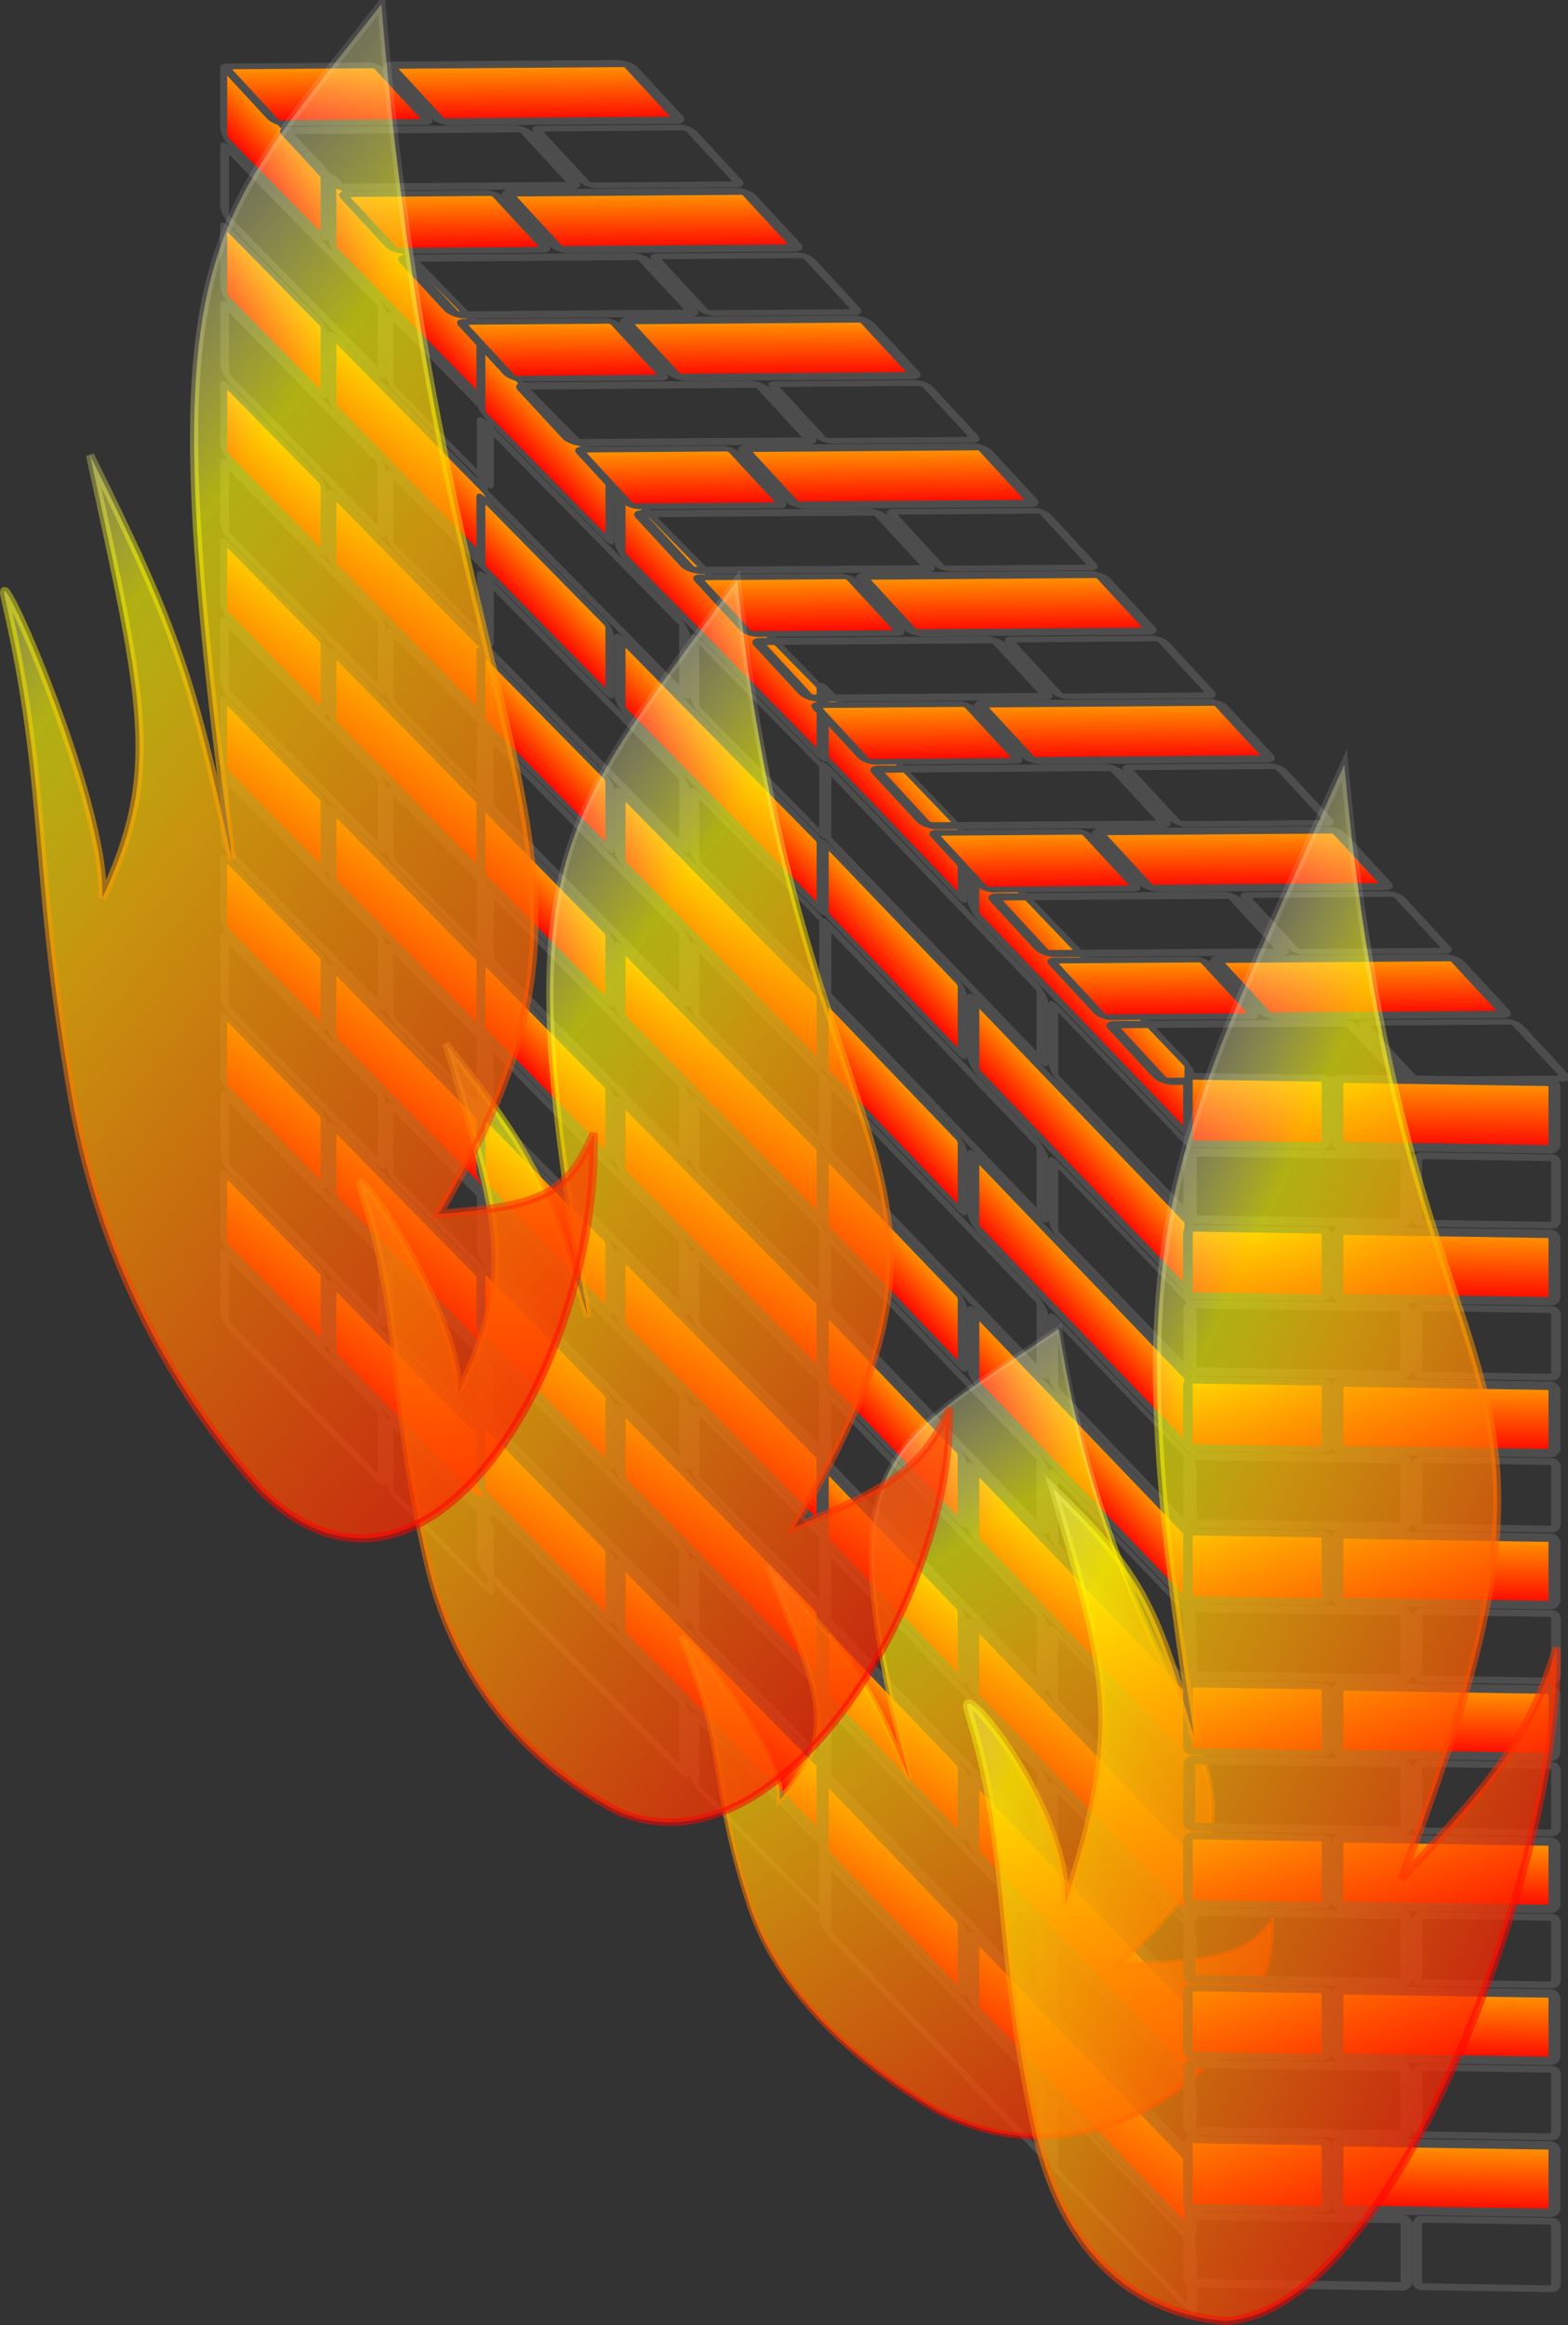 <?xml version="1.0" encoding="UTF-8" standalone="no"?>
<svg viewBox="0 0 583.892 865.325" xmlns="http://www.w3.org/2000/svg" xmlns:xlink="http://www.w3.org/1999/xlink">
<rect x="0" y="0" width="583.892" height="865.325" fill="#333333" stroke="none"/>
<defs>
<linearGradient id="linearGradient6508">
<stop offset="0" stop-color="#f00"/>
<stop offset=".644" stop-color="#ffb900"/>
<stop offset=".79" stop-color="#ff0" stop-opacity=".841"/>
<stop offset="1" stop-color="#fff" stop-opacity=".216"/>
</linearGradient>
<linearGradient gradientTransform="scale(1.461,.685)" gradientUnits="userSpaceOnUse" id="linearGradient7875" x1="-224.74" x2="-224.643" xlink:href="#linearGradient6508" y1="-377.942" y2="-349.36"/>
<linearGradient gradientTransform="scale(1.188,.842)" gradientUnits="userSpaceOnUse" id="linearGradient7873" x1="-259.818" x2="-259.741" xlink:href="#linearGradient6508" y1="-307.193" y2="-284.474"/>
<linearGradient gradientTransform="matrix(2.293,0,0,6.009,-496.252,-593.882)" gradientUnits="userSpaceOnUse" id="linearGradient2727" x1="497.273" x2="438.408" xlink:href="#linearGradient6508" y1="244.146" y2="174.459"/>
<linearGradient gradientTransform="matrix(2.293,0,0,6.009,-496.252,-593.882)" gradientUnits="userSpaceOnUse" id="linearGradient2729" x1="469.855" x2="436.902" xlink:href="#linearGradient6508" y1="245.173" y2="186.04"/>
<linearGradient gradientTransform="matrix(2.293,2.335,0,6.212,-854.799,-1993.016)" gradientUnits="userSpaceOnUse" id="linearGradient2767" x1="497.273" x2="438.408" xlink:href="#linearGradient6508" y1="244.146" y2="174.459"/>
<linearGradient gradientTransform="matrix(2.293,2.335,0,6.212,-854.799,-1993.016)" gradientUnits="userSpaceOnUse" id="linearGradient2769" x1="469.855" x2="436.902" xlink:href="#linearGradient6508" y1="245.173" y2="186.04"/>
<linearGradient gradientTransform="matrix(2.293,1.058,0,4.967,-722.307,-985.747)" gradientUnits="userSpaceOnUse" id="linearGradient2772" x1="497.273" x2="438.408" xlink:href="#linearGradient6508" y1="244.146" y2="174.459"/>
<linearGradient gradientTransform="matrix(2.293,1.058,0,4.967,-722.307,-985.747)" gradientUnits="userSpaceOnUse" id="linearGradient2774" x1="469.855" x2="436.902" xlink:href="#linearGradient6508" y1="245.173" y2="186.04"/>
<linearGradient gradientTransform="matrix(2.293,1.23,0,3.271,-602.494,-513.416)" gradientUnits="userSpaceOnUse" id="linearGradient2777" x1="497.273" x2="438.408" xlink:href="#linearGradient6508" y1="244.146" y2="174.459"/>
<linearGradient gradientTransform="matrix(2.293,1.23,0,3.271,-602.494,-513.416)" gradientUnits="userSpaceOnUse" id="linearGradient2779" x1="469.855" x2="436.902" xlink:href="#linearGradient6508" y1="245.173" y2="186.04"/>
</defs>
<g transform="translate(-66.825,-89.548)">
<path d="m-315.061-258.462h12.98a.721,.793 0 0,1 .721.793v8.344a.721,.793 0 0,1 -.721.793h-12.98a.721,.793 0 0,1 -.721-.793v-8.344a.721,.793 0 0,1 .721-.793" fill="url(#linearGradient7873)" fill-rule="evenodd" stroke="#4d4d4d" stroke-width=".998" transform="matrix(-2.594,-2.642,0,-2.63,-631.619,-1335.59)"/>
<path d="m-338.648-258.462h20.876a.865,.793 0 0,1 .865.793v8.344a.865,.793 0 0,1 -.865.793h-20.876a.865,.793 0 0,1 -.865-.793v-8.344a.865,.793 0 0,1 .865-.793" fill="url(#linearGradient7875)" fill-rule="evenodd" stroke="#4d4d4d" stroke-width="1.25" transform="matrix(-2.594,-2.642,0,-2.63,-631.619,-1335.59)"/>
<path d="m-315.061-258.462h12.98a.721,.793 0 0,1 .721.793v8.344a.721,.793 0 0,1 -.721.793h-12.98a.721,.793 0 0,1 -.721-.793v-8.344a.721,.793 0 0,1 .721-.793" fill="url(#linearGradient7873)" fill-rule="evenodd" stroke="#4d4d4d" stroke-width=".998" transform="matrix(2.594,2.642,0,-2.63,1031.171,387.065)"/>
<path d="m-338.648-258.462h20.876a.865,.793 0 0,1 .865.793v8.344a.865,.793 0 0,1 -.865.793h-20.876a.865,.793 0 0,1 -.865-.793v-8.344a.865,.793 0 0,1 .865-.793" fill="url(#linearGradient7875)" fill-rule="evenodd" stroke="#4d4d4d" stroke-width="1.25" transform="matrix(2.594,2.642,0,-2.63,1031.171,387.065)"/>
<path d="m-315.061-258.462h12.98a.721,.793 0 0,1 .721.793v8.344a.721,.793 0 0,1 -.721.793h-12.98a.721,.793 0 0,1 -.721-.793v-8.344a.721,.793 0 0,1 .721-.793" fill="url(#linearGradient7873)" fill-rule="evenodd" stroke="#4d4d4d" stroke-width=".998" transform="matrix(-2.594,-2.642,0,-2.63,-631.619,-1276.779)"/>
<path d="m-338.648-258.462h20.876a.865,.793 0 0,1 .865.793v8.344a.865,.793 0 0,1 -.865.793h-20.876a.865,.793 0 0,1 -.865-.793v-8.344a.865,.793 0 0,1 .865-.793" fill="url(#linearGradient7875)" fill-rule="evenodd" stroke="#4d4d4d" stroke-width="1.25" transform="matrix(-2.594,-2.642,0,-2.63,-631.619,-1276.779)"/>
<path d="m-315.061-258.462h12.98a.721,.793 0 0,1 .721.793v8.344a.721,.793 0 0,1 -.721.793h-12.98a.721,.793 0 0,1 -.721-.793v-8.344a.721,.793 0 0,1 .721-.793" fill="url(#linearGradient7873)" fill-rule="evenodd" stroke="#4d4d4d" stroke-width=".998" transform="matrix(2.594,2.642,0,-2.63,1031.171,445.876)"/>
<path d="m-338.648-258.462h20.876a.865,.793 0 0,1 .865.793v8.344a.865,.793 0 0,1 -.865.793h-20.876a.865,.793 0 0,1 -.865-.793v-8.344a.865,.793 0 0,1 .865-.793" fill="url(#linearGradient7875)" fill-rule="evenodd" stroke="#4d4d4d" stroke-width="1.25" transform="matrix(2.594,2.642,0,-2.63,1031.171,445.876)"/>
<path d="m-315.061-258.462h12.98a.721,.793 0 0,1 .721.793v8.344a.721,.793 0 0,1 -.721.793h-12.98a.721,.793 0 0,1 -.721-.793v-8.344a.721,.793 0 0,1 .721-.793" fill="url(#linearGradient7873)" fill-rule="evenodd" stroke="#4d4d4d" stroke-width=".998" transform="matrix(-2.594,-2.642,0,-2.63,-631.619,-1217.967)"/>
<path d="m-338.648-258.462h20.876a.865,.793 0 0,1 .865.793v8.344a.865,.793 0 0,1 -.865.793h-20.876a.865,.793 0 0,1 -.865-.793v-8.344a.865,.793 0 0,1 .865-.793" fill="url(#linearGradient7875)" fill-rule="evenodd" stroke="#4d4d4d" stroke-width="1.25" transform="matrix(-2.594,-2.642,0,-2.63,-631.619,-1217.967)"/>
<path d="m-315.061-258.462h12.98a.721,.793 0 0,1 .721.793v8.344a.721,.793 0 0,1 -.721.793h-12.98a.721,.793 0 0,1 -.721-.793v-8.344a.721,.793 0 0,1 .721-.793" fill="url(#linearGradient7873)" fill-rule="evenodd" stroke="#4d4d4d" stroke-width=".998" transform="matrix(2.594,2.642,0,-2.63,1031.171,504.688)"/>
<path d="m-338.648-258.462h20.876a.865,.793 0 0,1 .865.793v8.344a.865,.793 0 0,1 -.865.793h-20.876a.865,.793 0 0,1 -.865-.793v-8.344a.865,.793 0 0,1 .865-.793" fill="url(#linearGradient7875)" fill-rule="evenodd" stroke="#4d4d4d" stroke-width="1.25" transform="matrix(2.594,2.642,0,-2.63,1031.171,504.688)"/>
<path d="m-315.061-258.462h12.98a.721,.793 0 0,1 .721.793v8.344a.721,.793 0 0,1 -.721.793h-12.98a.721,.793 0 0,1 -.721-.793v-8.344a.721,.793 0 0,1 .721-.793" fill="url(#linearGradient7873)" fill-rule="evenodd" stroke="#4d4d4d" stroke-width=".998" transform="matrix(-2.594,-2.642,0,-2.63,-631.619,-1159.156)"/>
<path d="m-338.648-258.462h20.876a.865,.793 0 0,1 .865.793v8.344a.865,.793 0 0,1 -.865.793h-20.876a.865,.793 0 0,1 -.865-.793v-8.344a.865,.793 0 0,1 .865-.793" fill="url(#linearGradient7875)" fill-rule="evenodd" stroke="#4d4d4d" stroke-width="1.25" transform="matrix(-2.594,-2.642,0,-2.63,-631.619,-1159.156)"/>
<path d="m-315.061-258.462h12.98a.721,.793 0 0,1 .721.793v8.344a.721,.793 0 0,1 -.721.793h-12.98a.721,.793 0 0,1 -.721-.793v-8.344a.721,.793 0 0,1 .721-.793" fill="url(#linearGradient7873)" fill-rule="evenodd" stroke="#4d4d4d" stroke-width=".998" transform="matrix(2.594,2.642,0,-2.63,1031.171,563.499)"/>
<path d="m-338.648-258.462h20.876a.865,.793 0 0,1 .865.793v8.344a.865,.793 0 0,1 -.865.793h-20.876a.865,.793 0 0,1 -.865-.793v-8.344a.865,.793 0 0,1 .865-.793" fill="url(#linearGradient7875)" fill-rule="evenodd" stroke="#4d4d4d" stroke-width="1.25" transform="matrix(2.594,2.642,0,-2.63,1031.171,563.499)"/>
<path d="m-315.061-258.462h12.98a.721,.793 0 0,1 .721.793v8.344a.721,.793 0 0,1 -.721.793h-12.98a.721,.793 0 0,1 -.721-.793v-8.344a.721,.793 0 0,1 .721-.793" fill="url(#linearGradient7873)" fill-rule="evenodd" stroke="#4d4d4d" stroke-width=".998" transform="matrix(-2.594,-2.642,0,-2.63,-631.619,-1100.344)"/>
<path d="m-338.648-258.462h20.876a.865,.793 0 0,1 .865.793v8.344a.865,.793 0 0,1 -.865.793h-20.876a.865,.793 0 0,1 -.865-.793v-8.344a.865,.793 0 0,1 .865-.793" fill="url(#linearGradient7875)" fill-rule="evenodd" stroke="#4d4d4d" stroke-width="1.25" transform="matrix(-2.594,-2.642,0,-2.63,-631.619,-1100.344)"/>
<path d="m-315.061-258.462h12.98a.721,.793 0 0,1 .721.793v8.344a.721,.793 0 0,1 -.721.793h-12.98a.721,.793 0 0,1 -.721-.793v-8.344a.721,.793 0 0,1 .721-.793" fill="url(#linearGradient7873)" fill-rule="evenodd" stroke="#4d4d4d" stroke-width=".998" transform="matrix(2.594,2.642,0,-2.63,1031.171,622.311)"/>
<path d="m-338.648-258.462h20.876a.865,.793 0 0,1 .865.793v8.344a.865,.793 0 0,1 -.865.793h-20.876a.865,.793 0 0,1 -.865-.793v-8.344a.865,.793 0 0,1 .865-.793" fill="url(#linearGradient7875)" fill-rule="evenodd" stroke="#4d4d4d" stroke-width="1.25" transform="matrix(2.594,2.642,0,-2.63,1031.171,622.311)"/>
<path d="m-315.061-258.462h12.98a.721,.793 0 0,1 .721.793v8.344a.721,.793 0 0,1 -.721.793h-12.98a.721,.793 0 0,1 -.721-.793v-8.344a.721,.793 0 0,1 .721-.793" fill="url(#linearGradient7873)" fill-rule="evenodd" stroke="#4d4d4d" stroke-width=".998" transform="matrix(-2.594,-2.642,0,-2.63,-631.619,-1041.533)"/>
<path d="m-338.648-258.462h20.876a.865,.793 0 0,1 .865.793v8.344a.865,.793 0 0,1 -.865.793h-20.876a.865,.793 0 0,1 -.865-.793v-8.344a.865,.793 0 0,1 .865-.793" fill="url(#linearGradient7875)" fill-rule="evenodd" stroke="#4d4d4d" stroke-width="1.25" transform="matrix(-2.594,-2.642,0,-2.63,-631.619,-1041.533)"/>
<path d="m-315.061-258.462h12.98a.721,.793 0 0,1 .721.793v8.344a.721,.793 0 0,1 -.721.793h-12.98a.721,.793 0 0,1 -.721-.793v-8.344a.721,.793 0 0,1 .721-.793" fill="url(#linearGradient7873)" fill-rule="evenodd" stroke="#4d4d4d" stroke-width=".998" transform="matrix(2.594,2.642,0,-2.63,1031.171,681.122)"/>
<path d="m-338.648-258.462h20.876a.865,.793 0 0,1 .865.793v8.344a.865,.793 0 0,1 -.865.793h-20.876a.865,.793 0 0,1 -.865-.793v-8.344a.865,.793 0 0,1 .865-.793" fill="url(#linearGradient7875)" fill-rule="evenodd" stroke="#4d4d4d" stroke-width="1.25" transform="matrix(2.594,2.642,0,-2.63,1031.171,681.122)"/>
<path d="m-315.061-258.462h12.98a.721,.793 0 0,1 .721.793v8.344a.721,.793 0 0,1 -.721.793h-12.98a.721,.793 0 0,1 -.721-.793v-8.344a.721,.793 0 0,1 .721-.793" fill="url(#linearGradient7873)" fill-rule="evenodd" stroke="#4d4d4d" stroke-width=".998" transform="matrix(-2.594,-2.642,0,-2.63,-631.619,-982.721)"/>
<path d="m-338.648-258.462h20.876a.865,.793 0 0,1 .865.793v8.344a.865,.793 0 0,1 -.865.793h-20.876a.865,.793 0 0,1 -.865-.793v-8.344a.865,.793 0 0,1 .865-.793" fill="url(#linearGradient7875)" fill-rule="evenodd" stroke="#4d4d4d" stroke-width="1.25" transform="matrix(-2.594,-2.642,0,-2.63,-631.619,-982.721)"/>
<path d="m-315.061-258.462h12.98a.721,.793 0 0,1 .721.793v8.344a.721,.793 0 0,1 -.721.793h-12.98a.721,.793 0 0,1 -.721-.793v-8.344a.721,.793 0 0,1 .721-.793" fill="url(#linearGradient7873)" fill-rule="evenodd" stroke="#4d4d4d" stroke-width=".998" transform="matrix(2.594,2.642,0,-2.63,1031.171,739.934)"/>
<path d="m-338.648-258.462h20.876a.865,.793 0 0,1 .865.793v8.344a.865,.793 0 0,1 -.865.793h-20.876a.865,.793 0 0,1 -.865-.793v-8.344a.865,.793 0 0,1 .865-.793" fill="url(#linearGradient7875)" fill-rule="evenodd" stroke="#4d4d4d" stroke-width="1.25" transform="matrix(2.594,2.642,0,-2.63,1031.171,739.934)"/>
<path d="m-315.061-258.462h12.98a.721,.793 0 0,1 .721.793v8.344a.721,.793 0 0,1 -.721.793h-12.98a.721,.793 0 0,1 -.721-.793v-8.344a.721,.793 0 0,1 .721-.793" fill="url(#linearGradient7873)" fill-rule="evenodd" stroke="#4d4d4d" stroke-width=".998" transform="matrix(-2.594,-2.642,0,-2.63,-631.619,-923.91)"/>
<path d="m-338.648-258.462h20.876a.865,.793 0 0,1 .865.793v8.344a.865,.793 0 0,1 -.865.793h-20.876a.865,.793 0 0,1 -.865-.793v-8.344a.865,.793 0 0,1 .865-.793" fill="url(#linearGradient7875)" fill-rule="evenodd" stroke="#4d4d4d" stroke-width="1.25" transform="matrix(-2.594,-2.642,0,-2.63,-631.619,-923.91)"/>
<path d="m-315.061-258.462h12.98a.721,.793 0 0,1 .721.793v8.344a.721,.793 0 0,1 -.721.793h-12.98a.721,.793 0 0,1 -.721-.793v-8.344a.721,.793 0 0,1 .721-.793" fill="url(#linearGradient7873)" fill-rule="evenodd" stroke="#4d4d4d" stroke-width=".998" transform="matrix(2.594,2.642,0,-2.63,1031.171,798.745)"/>
<path d="m-338.648-258.462h20.876a.865,.793 0 0,1 .865.793v8.344a.865,.793 0 0,1 -.865.793h-20.876a.865,.793 0 0,1 -.865-.793v-8.344a.865,.793 0 0,1 .865-.793" fill="url(#linearGradient7875)" fill-rule="evenodd" stroke="#4d4d4d" stroke-width="1.25" transform="matrix(2.594,2.642,0,-2.63,1031.171,798.745)"/>
<path d="m-315.251-258.462h13.359a.532,.814 0 0,1 .532.814v8.304a.532,.814 0 0,1 -.532.814h-13.359a.532,.814 0 0,1 -.532-.814v-8.304a.532,.814 0 0,1 .532-.814" fill="url(#linearGradient7873)" fill-rule="evenodd" stroke="#4d4d4d" stroke-width=".998" transform="matrix(-3.331,-3.385,0,-2.564,-757.937,-1440.438)"/>
<path d="m-338.876-258.462h21.331a.638,.814 0 0,1 .638.814v8.304a.638,.814 0 0,1 -.638.814h-21.331a.638,.814 0 0,1 -.638-.814v-8.304a.638,.814 0 0,1 .638-.814" fill="url(#linearGradient7875)" fill-rule="evenodd" stroke="#4d4d4d" stroke-width="1.25" transform="matrix(-3.331,-3.385,0,-2.564,-757.937,-1440.438)"/>
<path d="m-315.251-258.462h13.359a.532,.814 0 0,1 .532.814v8.304a.532,.814 0 0,1 -.532.814h-13.359a.532,.814 0 0,1 -.532-.814v-8.304a.532,.814 0 0,1 .532-.814" fill="url(#linearGradient7873)" fill-rule="evenodd" stroke="#4d4d4d" stroke-width=".998" transform="matrix(3.331,3.385,0,-2.564,1377.433,758.249)"/>
<path d="m-338.876-258.462h21.331a.638,.814 0 0,1 .638.814v8.304a.638,.814 0 0,1 -.638.814h-21.331a.638,.814 0 0,1 -.638-.814v-8.304a.638,.814 0 0,1 .638-.814" fill="url(#linearGradient7875)" fill-rule="evenodd" stroke="#4d4d4d" stroke-width="1.25" transform="matrix(3.331,3.385,0,-2.564,1377.433,758.249)"/>
<path d="m-315.251-258.462h13.359a.532,.814 0 0,1 .532.814v8.304a.532,.814 0 0,1 -.532.814h-13.359a.532,.814 0 0,1 -.532-.814v-8.304a.532,.814 0 0,1 .532-.814" fill="url(#linearGradient7873)" fill-rule="evenodd" stroke="#4d4d4d" stroke-width=".998" transform="matrix(-3.331,-3.385,0,-2.564,-757.937,-1383.094)"/>
<path d="m-338.876-258.462h21.331a.638,.814 0 0,1 .638.814v8.304a.638,.814 0 0,1 -.638.814h-21.331a.638,.814 0 0,1 -.638-.814v-8.304a.638,.814 0 0,1 .638-.814" fill="url(#linearGradient7875)" fill-rule="evenodd" stroke="#4d4d4d" stroke-width="1.25" transform="matrix(-3.331,-3.385,0,-2.564,-757.937,-1383.094)"/>
<path d="m-315.251-258.462h13.359a.532,.814 0 0,1 .532.814v8.304a.532,.814 0 0,1 -.532.814h-13.359a.532,.814 0 0,1 -.532-.814v-8.304a.532,.814 0 0,1 .532-.814" fill="url(#linearGradient7873)" fill-rule="evenodd" stroke="#4d4d4d" stroke-width=".998" transform="matrix(3.331,3.385,0,-2.564,1377.433,815.592)"/>
<path d="m-338.876-258.462h21.331a.638,.814 0 0,1 .638.814v8.304a.638,.814 0 0,1 -.638.814h-21.331a.638,.814 0 0,1 -.638-.814v-8.304a.638,.814 0 0,1 .638-.814" fill="url(#linearGradient7875)" fill-rule="evenodd" stroke="#4d4d4d" stroke-width="1.25" transform="matrix(3.331,3.385,0,-2.564,1377.433,815.592)"/>
<path d="m-315.251-258.462h13.359a.532,.814 0 0,1 .532.814v8.304a.532,.814 0 0,1 -.532.814h-13.359a.532,.814 0 0,1 -.532-.814v-8.304a.532,.814 0 0,1 .532-.814" fill="url(#linearGradient7873)" fill-rule="evenodd" stroke="#4d4d4d" stroke-width=".998" transform="matrix(-3.331,-3.385,0,-2.564,-757.937,-1325.75)"/>
<path d="m-338.876-258.462h21.331a.638,.814 0 0,1 .638.814v8.304a.638,.814 0 0,1 -.638.814h-21.331a.638,.814 0 0,1 -.638-.814v-8.304a.638,.814 0 0,1 .638-.814" fill="url(#linearGradient7875)" fill-rule="evenodd" stroke="#4d4d4d" stroke-width="1.25" transform="matrix(-3.331,-3.385,0,-2.564,-757.937,-1325.75)"/>
<path d="m-315.251-258.462h13.359a.532,.814 0 0,1 .532.814v8.304a.532,.814 0 0,1 -.532.814h-13.359a.532,.814 0 0,1 -.532-.814v-8.304a.532,.814 0 0,1 .532-.814" fill="url(#linearGradient7873)" fill-rule="evenodd" stroke="#4d4d4d" stroke-width=".998" transform="matrix(3.331,3.385,0,-2.564,1377.433,872.936)"/>
<path d="m-338.876-258.462h21.331a.638,.814 0 0,1 .638.814v8.304a.638,.814 0 0,1 -.638.814h-21.331a.638,.814 0 0,1 -.638-.814v-8.304a.638,.814 0 0,1 .638-.814" fill="url(#linearGradient7875)" fill-rule="evenodd" stroke="#4d4d4d" stroke-width="1.25" transform="matrix(3.331,3.385,0,-2.564,1377.433,872.936)"/>
<path d="m-315.251-258.462h13.359a.532,.814 0 0,1 .532.814v8.304a.532,.814 0 0,1 -.532.814h-13.359a.532,.814 0 0,1 -.532-.814v-8.304a.532,.814 0 0,1 .532-.814" fill="url(#linearGradient7873)" fill-rule="evenodd" stroke="#4d4d4d" stroke-width=".998" transform="matrix(-3.331,-3.385,0,-2.564,-757.937,-1268.406)"/>
<path d="m-338.876-258.462h21.331a.638,.814 0 0,1 .638.814v8.304a.638,.814 0 0,1 -.638.814h-21.331a.638,.814 0 0,1 -.638-.814v-8.304a.638,.814 0 0,1 .638-.814" fill="url(#linearGradient7875)" fill-rule="evenodd" stroke="#4d4d4d" stroke-width="1.25" transform="matrix(-3.331,-3.385,0,-2.564,-757.937,-1268.406)"/>
<path d="m-315.251-258.462h13.359a.532,.814 0 0,1 .532.814v8.304a.532,.814 0 0,1 -.532.814h-13.359a.532,.814 0 0,1 -.532-.814v-8.304a.532,.814 0 0,1 .532-.814" fill="url(#linearGradient7873)" fill-rule="evenodd" stroke="#4d4d4d" stroke-width=".998" transform="matrix(3.331,3.385,0,-2.564,1377.433,930.28)"/>
<path d="m-338.876-258.462h21.331a.638,.814 0 0,1 .638.814v8.304a.638,.814 0 0,1 -.638.814h-21.331a.638,.814 0 0,1 -.638-.814v-8.304a.638,.814 0 0,1 .638-.814" fill="url(#linearGradient7875)" fill-rule="evenodd" stroke="#4d4d4d" stroke-width="1.25" transform="matrix(3.331,3.385,0,-2.564,1377.433,930.28)"/>
<path d="m-315.251-258.462h13.359a.532,.814 0 0,1 .532.814v8.304a.532,.814 0 0,1 -.532.814h-13.359a.532,.814 0 0,1 -.532-.814v-8.304a.532,.814 0 0,1 .532-.814" fill="url(#linearGradient7873)" fill-rule="evenodd" stroke="#4d4d4d" stroke-width=".998" transform="matrix(-3.331,-3.385,0,-2.564,-757.937,-1211.063)"/>
<path d="m-338.876-258.462h21.331a.638,.814 0 0,1 .638.814v8.304a.638,.814 0 0,1 -.638.814h-21.331a.638,.814 0 0,1 -.638-.814v-8.304a.638,.814 0 0,1 .638-.814" fill="url(#linearGradient7875)" fill-rule="evenodd" stroke="#4d4d4d" stroke-width="1.25" transform="matrix(-3.331,-3.385,0,-2.564,-757.937,-1211.063)"/>
<path d="m-315.251-258.462h13.359a.532,.814 0 0,1 .532.814v8.304a.532,.814 0 0,1 -.532.814h-13.359a.532,.814 0 0,1 -.532-.814v-8.304a.532,.814 0 0,1 .532-.814" fill="url(#linearGradient7873)" fill-rule="evenodd" stroke="#4d4d4d" stroke-width=".998" transform="matrix(3.331,3.385,0,-2.564,1377.433,987.624)"/>
<path d="m-338.876-258.462h21.331a.638,.814 0 0,1 .638.814v8.304a.638,.814 0 0,1 -.638.814h-21.331a.638,.814 0 0,1 -.638-.814v-8.304a.638,.814 0 0,1 .638-.814" fill="url(#linearGradient7875)" fill-rule="evenodd" stroke="#4d4d4d" stroke-width="1.25" transform="matrix(3.331,3.385,0,-2.564,1377.433,987.624)"/>
<path d="m-315.251-258.462h13.359a.532,.814 0 0,1 .532.814v8.304a.532,.814 0 0,1 -.532.814h-13.359a.532,.814 0 0,1 -.532-.814v-8.304a.532,.814 0 0,1 .532-.814" fill="url(#linearGradient7873)" fill-rule="evenodd" stroke="#4d4d4d" stroke-width=".998" transform="matrix(-3.331,-3.385,0,-2.564,-757.937,-1153.719)"/>
<path d="m-338.876-258.462h21.331a.638,.814 0 0,1 .638.814v8.304a.638,.814 0 0,1 -.638.814h-21.331a.638,.814 0 0,1 -.638-.814v-8.304a.638,.814 0 0,1 .638-.814" fill="url(#linearGradient7875)" fill-rule="evenodd" stroke="#4d4d4d" stroke-width="1.25" transform="matrix(-3.331,-3.385,0,-2.564,-757.937,-1153.719)"/>
<path d="m-315.251-258.462h13.359a.532,.814 0 0,1 .532.814v8.304a.532,.814 0 0,1 -.532.814h-13.359a.532,.814 0 0,1 -.532-.814v-8.304a.532,.814 0 0,1 .532-.814" fill="url(#linearGradient7873)" fill-rule="evenodd" stroke="#4d4d4d" stroke-width=".998" transform="matrix(3.331,3.385,0,-2.564,1377.433,1044.967)"/>
<path d="m-338.876-258.462h21.331a.638,.814 0 0,1 .638.814v8.304a.638,.814 0 0,1 -.638.814h-21.331a.638,.814 0 0,1 -.638-.814v-8.304a.638,.814 0 0,1 .638-.814" fill="url(#linearGradient7875)" fill-rule="evenodd" stroke="#4d4d4d" stroke-width="1.25" transform="matrix(3.331,3.385,0,-2.564,1377.433,1044.967)"/>
<path d="m-315.251-258.462h13.359a.532,.814 0 0,1 .532.814v8.304a.532,.814 0 0,1 -.532.814h-13.359a.532,.814 0 0,1 -.532-.814v-8.304a.532,.814 0 0,1 .532-.814" fill="url(#linearGradient7873)" fill-rule="evenodd" stroke="#4d4d4d" stroke-width=".998" transform="matrix(-3.331,-3.385,0,-2.564,-757.937,-1096.375)"/>
<path d="m-338.876-258.462h21.331a.638,.814 0 0,1 .638.814v8.304a.638,.814 0 0,1 -.638.814h-21.331a.638,.814 0 0,1 -.638-.814v-8.304a.638,.814 0 0,1 .638-.814" fill="url(#linearGradient7875)" fill-rule="evenodd" stroke="#4d4d4d" stroke-width="1.25" transform="matrix(-3.331,-3.385,0,-2.564,-757.937,-1096.375)"/>
<path d="m-315.251-258.462h13.359a.532,.814 0 0,1 .532.814v8.304a.532,.814 0 0,1 -.532.814h-13.359a.532,.814 0 0,1 -.532-.814v-8.304a.532,.814 0 0,1 .532-.814" fill="url(#linearGradient7873)" fill-rule="evenodd" stroke="#4d4d4d" stroke-width=".998" transform="matrix(3.331,3.385,0,-2.564,1377.433,1102.311)"/>
<path d="m-338.876-258.462h21.331a.638,.814 0 0,1 .638.814v8.304a.638,.814 0 0,1 -.638.814h-21.331a.638,.814 0 0,1 -.638-.814v-8.304a.638,.814 0 0,1 .638-.814" fill="url(#linearGradient7875)" fill-rule="evenodd" stroke="#4d4d4d" stroke-width="1.25" transform="matrix(3.331,3.385,0,-2.564,1377.433,1102.311)"/>
<path d="m-315.251-258.462h13.359a.532,.814 0 0,1 .532.814v8.304a.532,.814 0 0,1 -.532.814h-13.359a.532,.814 0 0,1 -.532-.814v-8.304a.532,.814 0 0,1 .532-.814" fill="url(#linearGradient7873)" fill-rule="evenodd" stroke="#4d4d4d" stroke-width=".998" transform="matrix(-3.331,-3.385,0,-2.564,-757.937,-1039.032)"/>
<path d="m-338.876-258.462h21.331a.638,.814 0 0,1 .638.814v8.304a.638,.814 0 0,1 -.638.814h-21.331a.638,.814 0 0,1 -.638-.814v-8.304a.638,.814 0 0,1 .638-.814" fill="url(#linearGradient7875)" fill-rule="evenodd" stroke="#4d4d4d" stroke-width="1.25" transform="matrix(-3.331,-3.385,0,-2.564,-757.937,-1039.032)"/>
<path d="m-315.251-258.462h13.359a.532,.814 0 0,1 .532.814v8.304a.532,.814 0 0,1 -.532.814h-13.359a.532,.814 0 0,1 -.532-.814v-8.304a.532,.814 0 0,1 .532-.814" fill="url(#linearGradient7873)" fill-rule="evenodd" stroke="#4d4d4d" stroke-width=".998" transform="matrix(3.331,3.385,0,-2.564,1377.433,1159.655)"/>
<path d="m-338.876-258.462h21.331a.638,.814 0 0,1 .638.814v8.304a.638,.814 0 0,1 -.638.814h-21.331a.638,.814 0 0,1 -.638-.814v-8.304a.638,.814 0 0,1 .638-.814" fill="url(#linearGradient7875)" fill-rule="evenodd" stroke="#4d4d4d" stroke-width="1.25" transform="matrix(3.331,3.385,0,-2.564,1377.433,1159.655)"/>
<path d="m-315.282-258.462h13.422a.5,.802 0 0,1 .5.802v8.327a.5,.802 0 0,1 -.5.802h-13.422a.5,.802 0 0,1 -.5-.802v-8.327a.5,.802 0 0,1 .5-.802" fill="url(#linearGradient7873)" fill-rule="evenodd" stroke="#4d4d4d" stroke-width=".998" transform="matrix(-3.578,-3.73,0,-2.601,-704.638,-1425.688)"/>
<path d="m-338.914-258.462h21.407a.6,.802 0 0,1 .6.802v8.327a.6,.802 0 0,1 -.6.802h-21.407a.6,.802 0 0,1 -.6-.802v-8.327a.6,.802 0 0,1 .6-.802" fill="url(#linearGradient7875)" fill-rule="evenodd" stroke="#4d4d4d" stroke-width="1.25" transform="matrix(-3.578,-3.73,0,-2.601,-704.638,-1425.688)"/>
<path d="m-315.282-258.462h13.422a.5,.802 0 0,1 .5.802v8.327a.5,.802 0 0,1 -.5.802h-13.422a.5,.802 0 0,1 -.5-.802v-8.327a.5,.802 0 0,1 .5-.802" fill="url(#linearGradient7873)" fill-rule="evenodd" stroke="#4d4d4d" stroke-width=".998" transform="matrix(3.578,3.73,0,-2.601,1588.944,994.597)"/>
<path d="m-338.914-258.462h21.407a.6,.802 0 0,1 .6.802v8.327a.6,.802 0 0,1 -.6.802h-21.407a.6,.802 0 0,1 -.6-.802v-8.327a.6,.802 0 0,1 .6-.802" fill="url(#linearGradient7875)" fill-rule="evenodd" stroke="#4d4d4d" stroke-width="1.25" transform="matrix(3.578,3.73,0,-2.601,1588.944,994.597)"/>
<path d="m-315.282-258.462h13.422a.5,.802 0 0,1 .5.802v8.327a.5,.802 0 0,1 -.5.802h-13.422a.5,.802 0 0,1 -.5-.802v-8.327a.5,.802 0 0,1 .5-.802" fill="url(#linearGradient7873)" fill-rule="evenodd" stroke="#4d4d4d" stroke-width=".998" transform="matrix(-3.578,-3.73,0,-2.601,-704.638,-1367.534)"/>
<path d="m-338.914-258.462h21.407a.6,.802 0 0,1 .6.802v8.327a.6,.802 0 0,1 -.6.802h-21.407a.6,.802 0 0,1 -.6-.802v-8.327a.6,.802 0 0,1 .6-.802" fill="url(#linearGradient7875)" fill-rule="evenodd" stroke="#4d4d4d" stroke-width="1.25" transform="matrix(-3.578,-3.73,0,-2.601,-704.638,-1367.534)"/>
<path d="m-315.282-258.462h13.422a.5,.802 0 0,1 .5.802v8.327a.5,.802 0 0,1 -.5.802h-13.422a.5,.802 0 0,1 -.5-.802v-8.327a.5,.802 0 0,1 .5-.802" fill="url(#linearGradient7873)" fill-rule="evenodd" stroke="#4d4d4d" stroke-width=".998" transform="matrix(3.578,3.73,0,-2.601,1588.944,1052.751)"/>
<path d="m-338.914-258.462h21.407a.6,.802 0 0,1 .6.802v8.327a.6,.802 0 0,1 -.6.802h-21.407a.6,.802 0 0,1 -.6-.802v-8.327a.6,.802 0 0,1 .6-.802" fill="url(#linearGradient7875)" fill-rule="evenodd" stroke="#4d4d4d" stroke-width="1.25" transform="matrix(3.578,3.73,0,-2.601,1588.944,1052.751)"/>
<path d="m-315.282-258.462h13.422a.5,.802 0 0,1 .5.802v8.327a.5,.802 0 0,1 -.5.802h-13.422a.5,.802 0 0,1 -.5-.802v-8.327a.5,.802 0 0,1 .5-.802" fill="url(#linearGradient7873)" fill-rule="evenodd" stroke="#4d4d4d" stroke-width=".998" transform="matrix(-3.578,-3.73,0,-2.601,-704.638,-1309.379)"/>
<path d="m-338.914-258.462h21.407a.6,.802 0 0,1 .6.802v8.327a.6,.802 0 0,1 -.6.802h-21.407a.6,.802 0 0,1 -.6-.802v-8.327a.6,.802 0 0,1 .6-.802" fill="url(#linearGradient7875)" fill-rule="evenodd" stroke="#4d4d4d" stroke-width="1.25" transform="matrix(-3.578,-3.73,0,-2.601,-704.638,-1309.379)"/>
<path d="m-315.282-258.462h13.422a.5,.802 0 0,1 .5.802v8.327a.5,.802 0 0,1 -.5.802h-13.422a.5,.802 0 0,1 -.5-.802v-8.327a.5,.802 0 0,1 .5-.802" fill="url(#linearGradient7873)" fill-rule="evenodd" stroke="#4d4d4d" stroke-width=".998" transform="matrix(3.578,3.73,0,-2.601,1588.944,1110.906)"/>
<path d="m-338.914-258.462h21.407a.6,.802 0 0,1 .6.802v8.327a.6,.802 0 0,1 -.6.802h-21.407a.6,.802 0 0,1 -.6-.802v-8.327a.6,.802 0 0,1 .6-.802" fill="url(#linearGradient7875)" fill-rule="evenodd" stroke="#4d4d4d" stroke-width="1.25" transform="matrix(3.578,3.73,0,-2.601,1588.944,1110.906)"/>
<path d="m-315.282-258.462h13.422a.5,.802 0 0,1 .5.802v8.327a.5,.802 0 0,1 -.5.802h-13.422a.5,.802 0 0,1 -.5-.802v-8.327a.5,.802 0 0,1 .5-.802" fill="url(#linearGradient7873)" fill-rule="evenodd" stroke="#4d4d4d" stroke-width=".998" transform="matrix(-3.578,-3.73,0,-2.601,-704.638,-1251.224)"/>
<path d="m-338.914-258.462h21.407a.6,.802 0 0,1 .6.802v8.327a.6,.802 0 0,1 -.6.802h-21.407a.6,.802 0 0,1 -.6-.802v-8.327a.6,.802 0 0,1 .6-.802" fill="url(#linearGradient7875)" fill-rule="evenodd" stroke="#4d4d4d" stroke-width="1.25" transform="matrix(-3.578,-3.73,0,-2.601,-704.638,-1251.224)"/>
<path d="m-315.282-258.462h13.422a.5,.802 0 0,1 .5.802v8.327a.5,.802 0 0,1 -.5.802h-13.422a.5,.802 0 0,1 -.5-.802v-8.327a.5,.802 0 0,1 .5-.802" fill="url(#linearGradient7873)" fill-rule="evenodd" stroke="#4d4d4d" stroke-width=".998" transform="matrix(3.578,3.73,0,-2.601,1588.944,1169.061)"/>
<path d="m-338.914-258.462h21.407a.6,.802 0 0,1 .6.802v8.327a.6,.802 0 0,1 -.6.802h-21.407a.6,.802 0 0,1 -.6-.802v-8.327a.6,.802 0 0,1 .6-.802" fill="url(#linearGradient7875)" fill-rule="evenodd" stroke="#4d4d4d" stroke-width="1.25" transform="matrix(3.578,3.73,0,-2.601,1588.944,1169.061)"/>
<path d="m-315.282-258.462h13.422a.5,.802 0 0,1 .5.802v8.327a.5,.802 0 0,1 -.5.802h-13.422a.5,.802 0 0,1 -.5-.802v-8.327a.5,.802 0 0,1 .5-.802" fill="url(#linearGradient7873)" fill-rule="evenodd" stroke="#4d4d4d" stroke-width=".998" transform="matrix(-3.578,-3.73,0,-2.601,-704.638,-1193.069)"/>
<path d="m-338.914-258.462h21.407a.6,.802 0 0,1 .6.802v8.327a.6,.802 0 0,1 -.6.802h-21.407a.6,.802 0 0,1 -.6-.802v-8.327a.6,.802 0 0,1 .6-.802" fill="url(#linearGradient7875)" fill-rule="evenodd" stroke="#4d4d4d" stroke-width="1.25" transform="matrix(-3.578,-3.73,0,-2.601,-704.638,-1193.069)"/>
<path d="m-315.282-258.462h13.422a.5,.802 0 0,1 .5.802v8.327a.5,.802 0 0,1 -.5.802h-13.422a.5,.802 0 0,1 -.5-.802v-8.327a.5,.802 0 0,1 .5-.802" fill="url(#linearGradient7873)" fill-rule="evenodd" stroke="#4d4d4d" stroke-width=".998" transform="matrix(3.578,3.73,0,-2.601,1588.944,1227.216)"/>
<path d="m-338.914-258.462h21.407a.6,.802 0 0,1 .6.802v8.327a.6,.802 0 0,1 -.6.802h-21.407a.6,.802 0 0,1 -.6-.802v-8.327a.6,.802 0 0,1 .6-.802" fill="url(#linearGradient7875)" fill-rule="evenodd" stroke="#4d4d4d" stroke-width="1.25" transform="matrix(3.578,3.73,0,-2.601,1588.944,1227.216)"/>
<path d="m-315.282-258.462h13.422a.5,.802 0 0,1 .5.802v8.327a.5,.802 0 0,1 -.5.802h-13.422a.5,.802 0 0,1 -.5-.802v-8.327a.5,.802 0 0,1 .5-.802" fill="url(#linearGradient7873)" fill-rule="evenodd" stroke="#4d4d4d" stroke-width=".998" transform="matrix(-3.578,-3.73,0,-2.601,-704.638,-1134.914)"/>
<path d="m-338.914-258.462h21.407a.6,.802 0 0,1 .6.802v8.327a.6,.802 0 0,1 -.6.802h-21.407a.6,.802 0 0,1 -.6-.802v-8.327a.6,.802 0 0,1 .6-.802" fill="url(#linearGradient7875)" fill-rule="evenodd" stroke="#4d4d4d" stroke-width="1.25" transform="matrix(-3.578,-3.73,0,-2.601,-704.638,-1134.914)"/>
<path d="m-315.282-258.462h13.422a.5,.802 0 0,1 .5.802v8.327a.5,.802 0 0,1 -.5.802h-13.422a.5,.802 0 0,1 -.5-.802v-8.327a.5,.802 0 0,1 .5-.802" fill="url(#linearGradient7873)" fill-rule="evenodd" stroke="#4d4d4d" stroke-width=".998" transform="matrix(3.578,3.73,0,-2.601,1588.944,1285.371)"/>
<path d="m-338.914-258.462h21.407a.6,.802 0 0,1 .6.802v8.327a.6,.802 0 0,1 -.6.802h-21.407a.6,.802 0 0,1 -.6-.802v-8.327a.6,.802 0 0,1 .6-.802" fill="url(#linearGradient7875)" fill-rule="evenodd" stroke="#4d4d4d" stroke-width="1.25" transform="matrix(3.578,3.73,0,-2.601,1588.944,1285.371)"/>
<path d="m-315.282-258.462h13.422a.5,.802 0 0,1 .5.802v8.327a.5,.802 0 0,1 -.5.802h-13.422a.5,.802 0 0,1 -.5-.802v-8.327a.5,.802 0 0,1 .5-.802" fill="url(#linearGradient7873)" fill-rule="evenodd" stroke="#4d4d4d" stroke-width=".998" transform="matrix(-3.578,-3.73,0,-2.601,-704.638,-1076.759)"/>
<path d="m-338.914-258.462h21.407a.6,.802 0 0,1 .6.802v8.327a.6,.802 0 0,1 -.6.802h-21.407a.6,.802 0 0,1 -.6-.802v-8.327a.6,.802 0 0,1 .6-.802" fill="url(#linearGradient7875)" fill-rule="evenodd" stroke="#4d4d4d" stroke-width="1.25" transform="matrix(-3.578,-3.73,0,-2.601,-704.638,-1076.759)"/>
<path d="m-315.282-258.462h13.422a.5,.802 0 0,1 .5.802v8.327a.5,.802 0 0,1 -.5.802h-13.422a.5,.802 0 0,1 -.5-.802v-8.327a.5,.802 0 0,1 .5-.802" fill="url(#linearGradient7873)" fill-rule="evenodd" stroke="#4d4d4d" stroke-width=".998" transform="matrix(3.578,3.73,0,-2.601,1588.944,1343.525)"/>
<path d="m-338.914-258.462h21.407a.6,.802 0 0,1 .6.802v8.327a.6,.802 0 0,1 -.6.802h-21.407a.6,.802 0 0,1 -.6-.802v-8.327a.6,.802 0 0,1 .6-.802" fill="url(#linearGradient7875)" fill-rule="evenodd" stroke="#4d4d4d" stroke-width="1.25" transform="matrix(3.578,3.73,0,-2.601,1588.944,1343.525)"/>
<path d="m-315.282-258.462h13.422a.5,.802 0 0,1 .5.802v8.327a.5,.802 0 0,1 -.5.802h-13.422a.5,.802 0 0,1 -.5-.802v-8.327a.5,.802 0 0,1 .5-.802" fill="url(#linearGradient7873)" fill-rule="evenodd" stroke="#4d4d4d" stroke-width=".998" transform="matrix(-3.578,-3.73,0,-2.601,-704.638,-1018.605)"/>
<path d="m-338.914-258.462h21.407a.6,.802 0 0,1 .6.802v8.327a.6,.802 0 0,1 -.6.802h-21.407a.6,.802 0 0,1 -.6-.802v-8.327a.6,.802 0 0,1 .6-.802" fill="url(#linearGradient7875)" fill-rule="evenodd" stroke="#4d4d4d" stroke-width="1.25" transform="matrix(-3.578,-3.73,0,-2.601,-704.638,-1018.605)"/>
<path d="m-315.282-258.462h13.422a.5,.802 0 0,1 .5.802v8.327a.5,.802 0 0,1 -.5.802h-13.422a.5,.802 0 0,1 -.5-.802v-8.327a.5,.802 0 0,1 .5-.802" fill="url(#linearGradient7873)" fill-rule="evenodd" stroke="#4d4d4d" stroke-width=".998" transform="matrix(3.578,3.73,0,-2.601,1588.944,1401.68)"/>
<path d="m-338.914-258.462h21.407a.6,.802 0 0,1 .6.802v8.327a.6,.802 0 0,1 -.6.802h-21.407a.6,.802 0 0,1 -.6-.802v-8.327a.6,.802 0 0,1 .6-.802" fill="url(#linearGradient7875)" fill-rule="evenodd" stroke="#4d4d4d" stroke-width="1.25" transform="matrix(3.578,3.73,0,-2.601,1588.944,1401.68)"/>
<path d="m-315.2-258.462h13.258a.582,.767 0 0,1 .582.767v8.396a.582,.767 0 0,1 -.582.767h-13.258a.582,.767 0 0,1 -.582-.767v-8.396a.582,.767 0 0,1 .582-.767" fill="url(#linearGradient7873)" fill-rule="evenodd" stroke="#4d4d4d" stroke-width=".998" transform="matrix(-3.939,.029,-1.966,-2.126,-1525.417,-405.363)"/>
<path d="m-338.815-258.462h21.21a.698,.767 0 0,1 .698.767v8.396a.698,.767 0 0,1 -.698.767h-21.21a.698,.767 0 0,1 -.698-.767v-8.396a.698,.767 0 0,1 .698-.767" fill="url(#linearGradient7875)" fill-rule="evenodd" stroke="#4d4d4d" stroke-width="1.25" transform="matrix(-3.939,.029,-1.966,-2.126,-1525.417,-405.363)"/>
<path d="m-315.2-258.462h13.258a.582,.767 0 0,1 .582.767v8.396a.582,.767 0 0,1 -.582.767h-13.258a.582,.767 0 0,1 -.582-.767v-8.396a.582,.767 0 0,1 .582-.767" fill="url(#linearGradient7873)" fill-rule="evenodd" stroke="#4d4d4d" stroke-width=".998" transform="matrix(3.939,-.029,-1.966,-2.126,1021.441,-400.105)"/>
<path d="m-338.815-258.462h21.21a.698,.767 0 0,1 .698.767v8.396a.698,.767 0 0,1 -.698.767h-21.21a.698,.767 0 0,1 -.698-.767v-8.396a.698,.767 0 0,1 .698-.767" fill="url(#linearGradient7875)" fill-rule="evenodd" stroke="#4d4d4d" stroke-width="1.25" transform="matrix(3.939,-.029,-1.966,-2.126,1021.441,-400.105)"/>
<path d="m-315.2-258.462h13.258a.582,.767 0 0,1 .582.767v8.396a.582,.767 0 0,1 -.582.767h-13.258a.582,.767 0 0,1 -.582-.767v-8.396a.582,.767 0 0,1 .582-.767" fill="url(#linearGradient7873)" fill-rule="evenodd" stroke="#4d4d4d" stroke-width=".998" transform="matrix(-3.939,.029,-1.966,-2.126,-1481.451,-357.821)"/>
<path d="m-338.815-258.462h21.21a.698,.767 0 0,1 .698.767v8.396a.698,.767 0 0,1 -.698.767h-21.21a.698,.767 0 0,1 -.698-.767v-8.396a.698,.767 0 0,1 .698-.767" fill="url(#linearGradient7875)" fill-rule="evenodd" stroke="#4d4d4d" stroke-width="1.25" transform="matrix(-3.939,.029,-1.966,-2.126,-1481.451,-357.821)"/>
<path d="m-315.2-258.462h13.258a.582,.767 0 0,1 .582.767v8.396a.582,.767 0 0,1 -.582.767h-13.258a.582,.767 0 0,1 -.582-.767v-8.396a.582,.767 0 0,1 .582-.767" fill="url(#linearGradient7873)" fill-rule="evenodd" stroke="#4d4d4d" stroke-width=".998" transform="matrix(3.939,-.029,-1.966,-2.126,1065.408,-352.563)"/>
<path d="m-338.815-258.462h21.21a.698,.767 0 0,1 .698.767v8.396a.698,.767 0 0,1 -.698.767h-21.21a.698,.767 0 0,1 -.698-.767v-8.396a.698,.767 0 0,1 .698-.767" fill="url(#linearGradient7875)" fill-rule="evenodd" stroke="#4d4d4d" stroke-width="1.25" transform="matrix(3.939,-.029,-1.966,-2.126,1065.408,-352.563)"/>
<path d="m-315.2-258.462h13.258a.582,.767 0 0,1 .582.767v8.396a.582,.767 0 0,1 -.582.767h-13.258a.582,.767 0 0,1 -.582-.767v-8.396a.582,.767 0 0,1 .582-.767" fill="url(#linearGradient7873)" fill-rule="evenodd" stroke="#4d4d4d" stroke-width=".998" transform="matrix(-3.939,.029,-1.966,-2.126,-1437.484,-310.279)"/>
<path d="m-338.815-258.462h21.21a.698,.767 0 0,1 .698.767v8.396a.698,.767 0 0,1 -.698.767h-21.21a.698,.767 0 0,1 -.698-.767v-8.396a.698,.767 0 0,1 .698-.767" fill="url(#linearGradient7875)" fill-rule="evenodd" stroke="#4d4d4d" stroke-width="1.25" transform="matrix(-3.939,.029,-1.966,-2.126,-1437.484,-310.279)"/>
<path d="m-315.2-258.462h13.258a.582,.767 0 0,1 .582.767v8.396a.582,.767 0 0,1 -.582.767h-13.258a.582,.767 0 0,1 -.582-.767v-8.396a.582,.767 0 0,1 .582-.767" fill="url(#linearGradient7873)" fill-rule="evenodd" stroke="#4d4d4d" stroke-width=".998" transform="matrix(3.939,-.029,-1.966,-2.126,1109.374,-305.021)"/>
<path d="m-338.815-258.462h21.21a.698,.767 0 0,1 .698.767v8.396a.698,.767 0 0,1 -.698.767h-21.21a.698,.767 0 0,1 -.698-.767v-8.396a.698,.767 0 0,1 .698-.767" fill="url(#linearGradient7875)" fill-rule="evenodd" stroke="#4d4d4d" stroke-width="1.25" transform="matrix(3.939,-.029,-1.966,-2.126,1109.374,-305.021)"/>
<path d="m-315.2-258.462h13.258a.582,.767 0 0,1 .582.767v8.396a.582,.767 0 0,1 -.582.767h-13.258a.582,.767 0 0,1 -.582-.767v-8.396a.582,.767 0 0,1 .582-.767" fill="url(#linearGradient7873)" fill-rule="evenodd" stroke="#4d4d4d" stroke-width=".998" transform="matrix(-3.939,.029,-1.966,-2.126,-1393.518,-262.737)"/>
<path d="m-338.815-258.462h21.21a.698,.767 0 0,1 .698.767v8.396a.698,.767 0 0,1 -.698.767h-21.21a.698,.767 0 0,1 -.698-.767v-8.396a.698,.767 0 0,1 .698-.767" fill="url(#linearGradient7875)" fill-rule="evenodd" stroke="#4d4d4d" stroke-width="1.25" transform="matrix(-3.939,.029,-1.966,-2.126,-1393.518,-262.737)"/>
<path d="m-315.2-258.462h13.258a.582,.767 0 0,1 .582.767v8.396a.582,.767 0 0,1 -.582.767h-13.258a.582,.767 0 0,1 -.582-.767v-8.396a.582,.767 0 0,1 .582-.767" fill="url(#linearGradient7873)" fill-rule="evenodd" stroke="#4d4d4d" stroke-width=".998" transform="matrix(3.939,-.029,-1.966,-2.126,1153.341,-257.478)"/>
<path d="m-338.815-258.462h21.21a.698,.767 0 0,1 .698.767v8.396a.698,.767 0 0,1 -.698.767h-21.21a.698,.767 0 0,1 -.698-.767v-8.396a.698,.767 0 0,1 .698-.767" fill="url(#linearGradient7875)" fill-rule="evenodd" stroke="#4d4d4d" stroke-width="1.25" transform="matrix(3.939,-.029,-1.966,-2.126,1153.341,-257.478)"/>
<path d="m-315.2-258.462h13.258a.582,.767 0 0,1 .582.767v8.396a.582,.767 0 0,1 -.582.767h-13.258a.582,.767 0 0,1 -.582-.767v-8.396a.582,.767 0 0,1 .582-.767" fill="url(#linearGradient7873)" fill-rule="evenodd" stroke="#4d4d4d" stroke-width=".998" transform="matrix(-3.939,.029,-1.966,-2.126,-1349.551,-215.195)"/>
<path d="m-338.815-258.462h21.21a.698,.767 0 0,1 .698.767v8.396a.698,.767 0 0,1 -.698.767h-21.21a.698,.767 0 0,1 -.698-.767v-8.396a.698,.767 0 0,1 .698-.767" fill="url(#linearGradient7875)" fill-rule="evenodd" stroke="#4d4d4d" stroke-width="1.25" transform="matrix(-3.939,.029,-1.966,-2.126,-1349.551,-215.195)"/>
<path d="m-315.2-258.462h13.258a.582,.767 0 0,1 .582.767v8.396a.582,.767 0 0,1 -.582.767h-13.258a.582,.767 0 0,1 -.582-.767v-8.396a.582,.767 0 0,1 .582-.767" fill="url(#linearGradient7873)" fill-rule="evenodd" stroke="#4d4d4d" stroke-width=".998" transform="matrix(3.939,-.029,-1.966,-2.126,1197.307,-209.936)"/>
<path d="m-338.815-258.462h21.21a.698,.767 0 0,1 .698.767v8.396a.698,.767 0 0,1 -.698.767h-21.21a.698,.767 0 0,1 -.698-.767v-8.396a.698,.767 0 0,1 .698-.767" fill="url(#linearGradient7875)" fill-rule="evenodd" stroke="#4d4d4d" stroke-width="1.25" transform="matrix(3.939,-.029,-1.966,-2.126,1197.307,-209.936)"/>
<path d="m-315.2-258.462h13.258a.582,.767 0 0,1 .582.767v8.396a.582,.767 0 0,1 -.582.767h-13.258a.582,.767 0 0,1 -.582-.767v-8.396a.582,.767 0 0,1 .582-.767" fill="url(#linearGradient7873)" fill-rule="evenodd" stroke="#4d4d4d" stroke-width=".998" transform="matrix(-3.939,.029,-1.966,-2.126,-1305.585,-167.652)"/>
<path d="m-338.815-258.462h21.21a.698,.767 0 0,1 .698.767v8.396a.698,.767 0 0,1 -.698.767h-21.21a.698,.767 0 0,1 -.698-.767v-8.396a.698,.767 0 0,1 .698-.767" fill="url(#linearGradient7875)" fill-rule="evenodd" stroke="#4d4d4d" stroke-width="1.25" transform="matrix(-3.939,.029,-1.966,-2.126,-1305.585,-167.652)"/>
<path d="m-315.2-258.462h13.258a.582,.767 0 0,1 .582.767v8.396a.582,.767 0 0,1 -.582.767h-13.258a.582,.767 0 0,1 -.582-.767v-8.396a.582,.767 0 0,1 .582-.767" fill="url(#linearGradient7873)" fill-rule="evenodd" stroke="#4d4d4d" stroke-width=".998" transform="matrix(3.939,-.029,-1.966,-2.126,1241.274,-162.394)"/>
<path d="m-338.815-258.462h21.21a.698,.767 0 0,1 .698.767v8.396a.698,.767 0 0,1 -.698.767h-21.21a.698,.767 0 0,1 -.698-.767v-8.396a.698,.767 0 0,1 .698-.767" fill="url(#linearGradient7875)" fill-rule="evenodd" stroke="#4d4d4d" stroke-width="1.25" transform="matrix(3.939,-.029,-1.966,-2.126,1241.274,-162.394)"/>
<path d="m-315.2-258.462h13.258a.582,.767 0 0,1 .582.767v8.396a.582,.767 0 0,1 -.582.767h-13.258a.582,.767 0 0,1 -.582-.767v-8.396a.582,.767 0 0,1 .582-.767" fill="url(#linearGradient7873)" fill-rule="evenodd" stroke="#4d4d4d" stroke-width=".998" transform="matrix(-3.939,.029,-1.966,-2.126,-1261.618,-120.11)"/>
<path d="m-338.815-258.462h21.21a.698,.767 0 0,1 .698.767v8.396a.698,.767 0 0,1 -.698.767h-21.21a.698,.767 0 0,1 -.698-.767v-8.396a.698,.767 0 0,1 .698-.767" fill="url(#linearGradient7875)" fill-rule="evenodd" stroke="#4d4d4d" stroke-width="1.25" transform="matrix(-3.939,.029,-1.966,-2.126,-1261.618,-120.11)"/>
<path d="m-315.2-258.462h13.258a.582,.767 0 0,1 .582.767v8.396a.582,.767 0 0,1 -.582.767h-13.258a.582,.767 0 0,1 -.582-.767v-8.396a.582,.767 0 0,1 .582-.767" fill="url(#linearGradient7873)" fill-rule="evenodd" stroke="#4d4d4d" stroke-width=".998" transform="matrix(3.939,-.029,-1.966,-2.126,1285.24,-114.852)"/>
<path d="m-338.815-258.462h21.21a.698,.767 0 0,1 .698.767v8.396a.698,.767 0 0,1 -.698.767h-21.21a.698,.767 0 0,1 -.698-.767v-8.396a.698,.767 0 0,1 .698-.767" fill="url(#linearGradient7875)" fill-rule="evenodd" stroke="#4d4d4d" stroke-width="1.25" transform="matrix(3.939,-.029,-1.966,-2.126,1285.24,-114.852)"/>
<path d="m-315.2-258.462h13.258a.582,.767 0 0,1 .582.767v8.396a.582,.767 0 0,1 -.582.767h-13.258a.582,.767 0 0,1 -.582-.767v-8.396a.582,.767 0 0,1 .582-.767" fill="url(#linearGradient7873)" fill-rule="evenodd" stroke="#4d4d4d" stroke-width=".998" transform="matrix(-3.939,.029,-1.966,-2.126,-1217.652,-72.568)"/>
<path d="m-338.815-258.462h21.21a.698,.767 0 0,1 .698.767v8.396a.698,.767 0 0,1 -.698.767h-21.21a.698,.767 0 0,1 -.698-.767v-8.396a.698,.767 0 0,1 .698-.767" fill="url(#linearGradient7875)" fill-rule="evenodd" stroke="#4d4d4d" stroke-width="1.25" transform="matrix(-3.939,.029,-1.966,-2.126,-1217.652,-72.568)"/>
<path d="m-315.2-258.462h13.258a.582,.767 0 0,1 .582.767v8.396a.582,.767 0 0,1 -.582.767h-13.258a.582,.767 0 0,1 -.582-.767v-8.396a.582,.767 0 0,1 .582-.767" fill="url(#linearGradient7873)" fill-rule="evenodd" stroke="#4d4d4d" stroke-width=".998" transform="matrix(3.939,-.029,-1.966,-2.126,1329.207,-67.31)"/>
<path d="m-338.815-258.462h21.21a.698,.767 0 0,1 .698.767v8.396a.698,.767 0 0,1 -.698.767h-21.21a.698,.767 0 0,1 -.698-.767v-8.396a.698,.767 0 0,1 .698-.767" fill="url(#linearGradient7875)" fill-rule="evenodd" stroke="#4d4d4d" stroke-width="1.25" transform="matrix(3.939,-.029,-1.966,-2.126,1329.207,-67.31)"/>
<path d="m416.541,875.516c61.326,31.747 125.377-24.461 123.681-70.086-10.173,12.757-22.183,14.296-57.795,15.821 80.808-71.249 2.469-83.35-21.268-237.15-67.092,45.374-86.118,47.047-55.599,167.72-15.26-36.172-20.4-44.688-52.902-79.31 20.346,48.922 26.628,62.123 4.586,86.791 1.695-18.582-40.845-69.192-36.237-58.77 16.46,37.233 9.964,52.234 25.009,98.02 12.168,37.03 46.328,62.838 70.525,76.962z" fill="url(#linearGradient2777)" fill-rule="evenodd" opacity=".728" stroke="url(#linearGradient2779)" stroke-opacity=".728" stroke-width="2.217"/>
<path d="m296.729,763.647c61.326,26.561 125.377-81.4 123.681-150.083-10.173,22.963-22.183,29.539-57.795,44.426 80.808-136.715 2.469-127.439-21.268-352.605-67.093,92.582-86.118,101.84-55.599,274.309-15.26-49.54-20.4-60.658-52.902-101.758 20.346,67.106 26.628,84.935 4.586,130.174 1.695-28.816-40.845-90.651-36.237-76.451 16.46,50.728 9.964,75.8 25.009,140.016 12.168,51.934 46.328,79.067 70.525,91.973z" fill="url(#linearGradient2772)" fill-rule="evenodd" id="Fire" opacity=".728" stroke="url(#linearGradient2774)" stroke-opacity=".728" stroke-width="2.732"/>
<path d="m164.236,644.447c61.326,60.284 125.377-46.449 123.681-133.088-10.173,24.225-22.183,27.147-57.795,30.044 80.808-135.295 2.469-158.275-21.268-450.327-67.093,86.161-86.118,89.339-55.599,318.486-15.26-68.687-20.4-84.859-52.902-150.602 20.346,92.899 26.628,117.967 4.586,164.809 1.695-35.286-40.845-131.39-36.237-111.599 16.46,70.702 9.964,99.188 25.009,186.133 12.168,70.316 46.328,119.324 70.525,146.145z" fill="url(#linearGradient2767)" fill-rule="evenodd" opacity=".728" stroke="url(#linearGradient2769)" stroke-opacity=".728" stroke-width="3.055"/>
<path d="m-315.375-258.462h13.607a.408,.825 0 0,1 .408.825v8.281a.408,.825 0 0,1 -.408.825h-13.607a.408,.825 0 0,1 -.408-.825v-8.281a.408,.825 0 0,1 .408-.825" fill="url(#linearGradient7873)" fill-rule="evenodd" stroke="#4d4d4d" stroke-width=".998" transform="matrix(-3.578,-.056,0,-2.529,-569.085,-155.317)"/>
<path d="m-339.024-258.462h21.628a.489,.825 0 0,1 .489.825v8.281a.489,.825 0 0,1 -.489.825h-21.628a.489,.825 0 0,1 -.489-.825v-8.281a.489,.825 0 0,1 .489-.825" fill="url(#linearGradient7875)" fill-rule="evenodd" stroke="#4d4d4d" stroke-width="1.25" transform="matrix(-3.578,-.056,0,-2.529,-569.085,-155.317)"/>
<path d="m-315.375-258.462h13.607a.408,.825 0 0,1 .408.825v8.281a.408,.825 0 0,1 -.408.825h-13.607a.408,.825 0 0,1 -.408-.825v-8.281a.408,.825 0 0,1 .408-.825" fill="url(#linearGradient7873)" fill-rule="evenodd" stroke="#4d4d4d" stroke-width=".998" transform="matrix(3.578,.056,0,-2.529,1724.497,-91.189)"/>
<path d="m-339.024-258.462h21.628a.489,.825 0 0,1 .489.825v8.281a.489,.825 0 0,1 -.489.825h-21.628a.489,.825 0 0,1 -.489-.825v-8.281a.489,.825 0 0,1 .489-.825" fill="url(#linearGradient7875)" fill-rule="evenodd" stroke="#4d4d4d" stroke-width="1.25" transform="matrix(3.578,.056,0,-2.529,1724.497,-91.189)"/>
<path d="m-315.375-258.462h13.607a.408,.825 0 0,1 .408.825v8.281a.408,.825 0 0,1 -.408.825h-13.607a.408,.825 0 0,1 -.408-.825v-8.281a.408,.825 0 0,1 .408-.825" fill="url(#linearGradient7873)" fill-rule="evenodd" stroke="#4d4d4d" stroke-width=".998" transform="matrix(-3.578,-.056,0,-2.529,-569.085,-98.771)"/>
<path d="m-339.024-258.462h21.628a.489,.825 0 0,1 .489.825v8.281a.489,.825 0 0,1 -.489.825h-21.628a.489,.825 0 0,1 -.489-.825v-8.281a.489,.825 0 0,1 .489-.825" fill="url(#linearGradient7875)" fill-rule="evenodd" stroke="#4d4d4d" stroke-width="1.25" transform="matrix(-3.578,-.056,0,-2.529,-569.085,-98.771)"/>
<path d="m-315.375-258.462h13.607a.408,.825 0 0,1 .408.825v8.281a.408,.825 0 0,1 -.408.825h-13.607a.408,.825 0 0,1 -.408-.825v-8.281a.408,.825 0 0,1 .408-.825" fill="url(#linearGradient7873)" fill-rule="evenodd" stroke="#4d4d4d" stroke-width=".998" transform="matrix(3.578,.056,0,-2.529,1724.497,-34.643)"/>
<path d="m-339.024-258.462h21.628a.489,.825 0 0,1 .489.825v8.281a.489,.825 0 0,1 -.489.825h-21.628a.489,.825 0 0,1 -.489-.825v-8.281a.489,.825 0 0,1 .489-.825" fill="url(#linearGradient7875)" fill-rule="evenodd" stroke="#4d4d4d" stroke-width="1.25" transform="matrix(3.578,.056,0,-2.529,1724.497,-34.643)"/>
<path d="m-315.375-258.462h13.607a.408,.825 0 0,1 .408.825v8.281a.408,.825 0 0,1 -.408.825h-13.607a.408,.825 0 0,1 -.408-.825v-8.281a.408,.825 0 0,1 .408-.825" fill="url(#linearGradient7873)" fill-rule="evenodd" stroke="#4d4d4d" stroke-width=".998" transform="matrix(-3.578,-.056,0,-2.529,-569.085,-42.225)"/>
<path d="m-339.024-258.462h21.628a.489,.825 0 0,1 .489.825v8.281a.489,.825 0 0,1 -.489.825h-21.628a.489,.825 0 0,1 -.489-.825v-8.281a.489,.825 0 0,1 .489-.825" fill="url(#linearGradient7875)" fill-rule="evenodd" stroke="#4d4d4d" stroke-width="1.25" transform="matrix(-3.578,-.056,0,-2.529,-569.085,-42.225)"/>
<path d="m-315.375-258.462h13.607a.408,.825 0 0,1 .408.825v8.281a.408,.825 0 0,1 -.408.825h-13.607a.408,.825 0 0,1 -.408-.825v-8.281a.408,.825 0 0,1 .408-.825" fill="url(#linearGradient7873)" fill-rule="evenodd" stroke="#4d4d4d" stroke-width=".998" transform="matrix(3.578,.056,0,-2.529,1724.497,21.903)"/>
<path d="m-339.024-258.462h21.628a.489,.825 0 0,1 .489.825v8.281a.489,.825 0 0,1 -.489.825h-21.628a.489,.825 0 0,1 -.489-.825v-8.281a.489,.825 0 0,1 .489-.825" fill="url(#linearGradient7875)" fill-rule="evenodd" stroke="#4d4d4d" stroke-width="1.25" transform="matrix(3.578,.056,0,-2.529,1724.497,21.903)"/>
<path d="m-315.375-258.462h13.607a.408,.825 0 0,1 .408.825v8.281a.408,.825 0 0,1 -.408.825h-13.607a.408,.825 0 0,1 -.408-.825v-8.281a.408,.825 0 0,1 .408-.825" fill="url(#linearGradient7873)" fill-rule="evenodd" stroke="#4d4d4d" stroke-width=".998" transform="matrix(-3.578,-.056,0,-2.529,-569.085,14.322)"/>
<path d="m-339.024-258.462h21.628a.489,.825 0 0,1 .489.825v8.281a.489,.825 0 0,1 -.489.825h-21.628a.489,.825 0 0,1 -.489-.825v-8.281a.489,.825 0 0,1 .489-.825" fill="url(#linearGradient7875)" fill-rule="evenodd" stroke="#4d4d4d" stroke-width="1.25" transform="matrix(-3.578,-.056,0,-2.529,-569.085,14.322)"/>
<path d="m-315.375-258.462h13.607a.408,.825 0 0,1 .408.825v8.281a.408,.825 0 0,1 -.408.825h-13.607a.408,.825 0 0,1 -.408-.825v-8.281a.408,.825 0 0,1 .408-.825" fill="url(#linearGradient7873)" fill-rule="evenodd" stroke="#4d4d4d" stroke-width=".998" transform="matrix(3.578,.056,0,-2.529,1724.497,78.449)"/>
<path d="m-339.024-258.462h21.628a.489,.825 0 0,1 .489.825v8.281a.489,.825 0 0,1 -.489.825h-21.628a.489,.825 0 0,1 -.489-.825v-8.281a.489,.825 0 0,1 .489-.825" fill="url(#linearGradient7875)" fill-rule="evenodd" stroke="#4d4d4d" stroke-width="1.25" transform="matrix(3.578,.056,0,-2.529,1724.497,78.449)"/>
<path d="m-315.375-258.462h13.607a.408,.825 0 0,1 .408.825v8.281a.408,.825 0 0,1 -.408.825h-13.607a.408,.825 0 0,1 -.408-.825v-8.281a.408,.825 0 0,1 .408-.825" fill="url(#linearGradient7873)" fill-rule="evenodd" stroke="#4d4d4d" stroke-width=".998" transform="matrix(-3.578,-.056,0,-2.529,-569.085,70.868)"/>
<path d="m-339.024-258.462h21.628a.489,.825 0 0,1 .489.825v8.281a.489,.825 0 0,1 -.489.825h-21.628a.489,.825 0 0,1 -.489-.825v-8.281a.489,.825 0 0,1 .489-.825" fill="url(#linearGradient7875)" fill-rule="evenodd" stroke="#4d4d4d" stroke-width="1.25" transform="matrix(-3.578,-.056,0,-2.529,-569.085,70.868)"/>
<path d="m-315.375-258.462h13.607a.408,.825 0 0,1 .408.825v8.281a.408,.825 0 0,1 -.408.825h-13.607a.408,.825 0 0,1 -.408-.825v-8.281a.408,.825 0 0,1 .408-.825" fill="url(#linearGradient7873)" fill-rule="evenodd" stroke="#4d4d4d" stroke-width=".998" transform="matrix(3.578,.056,0,-2.529,1724.497,134.996)"/>
<path d="m-339.024-258.462h21.628a.489,.825 0 0,1 .489.825v8.281a.489,.825 0 0,1 -.489.825h-21.628a.489,.825 0 0,1 -.489-.825v-8.281a.489,.825 0 0,1 .489-.825" fill="url(#linearGradient7875)" fill-rule="evenodd" stroke="#4d4d4d" stroke-width="1.25" transform="matrix(3.578,.056,0,-2.529,1724.497,134.996)"/>
<path d="m-315.375-258.462h13.607a.408,.825 0 0,1 .408.825v8.281a.408,.825 0 0,1 -.408.825h-13.607a.408,.825 0 0,1 -.408-.825v-8.281a.408,.825 0 0,1 .408-.825" fill="url(#linearGradient7873)" fill-rule="evenodd" stroke="#4d4d4d" stroke-width=".998" transform="matrix(-3.578,-.056,0,-2.529,-569.085,127.414)"/>
<path d="m-339.024-258.462h21.628a.489,.825 0 0,1 .489.825v8.281a.489,.825 0 0,1 -.489.825h-21.628a.489,.825 0 0,1 -.489-.825v-8.281a.489,.825 0 0,1 .489-.825" fill="url(#linearGradient7875)" fill-rule="evenodd" stroke="#4d4d4d" stroke-width="1.25" transform="matrix(-3.578,-.056,0,-2.529,-569.085,127.414)"/>
<path d="m-315.375-258.462h13.607a.408,.825 0 0,1 .408.825v8.281a.408,.825 0 0,1 -.408.825h-13.607a.408,.825 0 0,1 -.408-.825v-8.281a.408,.825 0 0,1 .408-.825" fill="url(#linearGradient7873)" fill-rule="evenodd" stroke="#4d4d4d" stroke-width=".998" transform="matrix(3.578,.056,0,-2.529,1724.497,191.542)"/>
<path d="m-339.024-258.462h21.628a.489,.825 0 0,1 .489.825v8.281a.489,.825 0 0,1 -.489.825h-21.628a.489,.825 0 0,1 -.489-.825v-8.281a.489,.825 0 0,1 .489-.825" fill="url(#linearGradient7875)" fill-rule="evenodd" stroke="#4d4d4d" stroke-width="1.25" transform="matrix(3.578,.056,0,-2.529,1724.497,191.542)"/>
<path d="m-315.375-258.462h13.607a.408,.825 0 0,1 .408.825v8.281a.408,.825 0 0,1 -.408.825h-13.607a.408,.825 0 0,1 -.408-.825v-8.281a.408,.825 0 0,1 .408-.825" fill="url(#linearGradient7873)" fill-rule="evenodd" stroke="#4d4d4d" stroke-width=".998" transform="matrix(-3.578,-.056,0,-2.529,-569.085,183.96)"/>
<path d="m-339.024-258.462h21.628a.489,.825 0 0,1 .489.825v8.281a.489,.825 0 0,1 -.489.825h-21.628a.489,.825 0 0,1 -.489-.825v-8.281a.489,.825 0 0,1 .489-.825" fill="url(#linearGradient7875)" fill-rule="evenodd" stroke="#4d4d4d" stroke-width="1.25" transform="matrix(-3.578,-.056,0,-2.529,-569.085,183.96)"/>
<path d="m-315.375-258.462h13.607a.408,.825 0 0,1 .408.825v8.281a.408,.825 0 0,1 -.408.825h-13.607a.408,.825 0 0,1 -.408-.825v-8.281a.408,.825 0 0,1 .408-.825" fill="url(#linearGradient7873)" fill-rule="evenodd" stroke="#4d4d4d" stroke-width=".998" transform="matrix(3.578,.056,0,-2.529,1724.497,248.088)"/>
<path d="m-339.024-258.462h21.628a.489,.825 0 0,1 .489.825v8.281a.489,.825 0 0,1 -.489.825h-21.628a.489,.825 0 0,1 -.489-.825v-8.281a.489,.825 0 0,1 .489-.825" fill="url(#linearGradient7875)" fill-rule="evenodd" stroke="#4d4d4d" stroke-width="1.25" transform="matrix(3.578,.056,0,-2.529,1724.497,248.088)"/>
<path d="m-315.375-258.462h13.607a.408,.825 0 0,1 .408.825v8.281a.408,.825 0 0,1 -.408.825h-13.607a.408,.825 0 0,1 -.408-.825v-8.281a.408,.825 0 0,1 .408-.825" fill="url(#linearGradient7873)" fill-rule="evenodd" stroke="#4d4d4d" stroke-width=".998" transform="matrix(-3.578,-.056,0,-2.529,-569.085,240.506)"/>
<path d="m-339.024-258.462h21.628a.489,.825 0 0,1 .489.825v8.281a.489,.825 0 0,1 -.489.825h-21.628a.489,.825 0 0,1 -.489-.825v-8.281a.489,.825 0 0,1 .489-.825" fill="url(#linearGradient7875)" fill-rule="evenodd" stroke="#4d4d4d" stroke-width="1.25" transform="matrix(-3.578,-.056,0,-2.529,-569.085,240.506)"/>
<path d="m-315.375-258.462h13.607a.408,.825 0 0,1 .408.825v8.281a.408,.825 0 0,1 -.408.825h-13.607a.408,.825 0 0,1 -.408-.825v-8.281a.408,.825 0 0,1 .408-.825" fill="url(#linearGradient7873)" fill-rule="evenodd" stroke="#4d4d4d" stroke-width=".998" transform="matrix(3.578,.056,0,-2.529,1724.497,304.634)"/>
<path d="m-339.024-258.462h21.628a.489,.825 0 0,1 .489.825v8.281a.489,.825 0 0,1 -.489.825h-21.628a.489,.825 0 0,1 -.489-.825v-8.281a.489,.825 0 0,1 .489-.825" fill="url(#linearGradient7875)" fill-rule="evenodd" stroke="#4d4d4d" stroke-width="1.25" transform="matrix(3.578,.056,0,-2.529,1724.497,304.634)"/>
<path d="m522.783,953.37c61.326-2.105 125.377-168.449 123.681-250.583-10.173,33.455-22.183,48.113-57.795,86 80.808-210.48 2.469-155.53-21.268-414.644-67.093,149.441-86.118,171.259-55.599,362.843-15.26-51.407-20.4-61.985-52.902-93.557 20.346,69.815 26.628,87.875 4.586,154.9 1.695-35.802-40.845-86.852-36.237-72.248 16.46,52.173 9.964,86.127 25.009,155.405 12.168,56.028 46.328,69.779 70.525,71.884z" fill="url(#linearGradient2727)" fill-rule="evenodd" opacity=".728" stroke="url(#linearGradient2729)" stroke-opacity=".728" stroke-width="3.005"/>
</g>
</svg>
